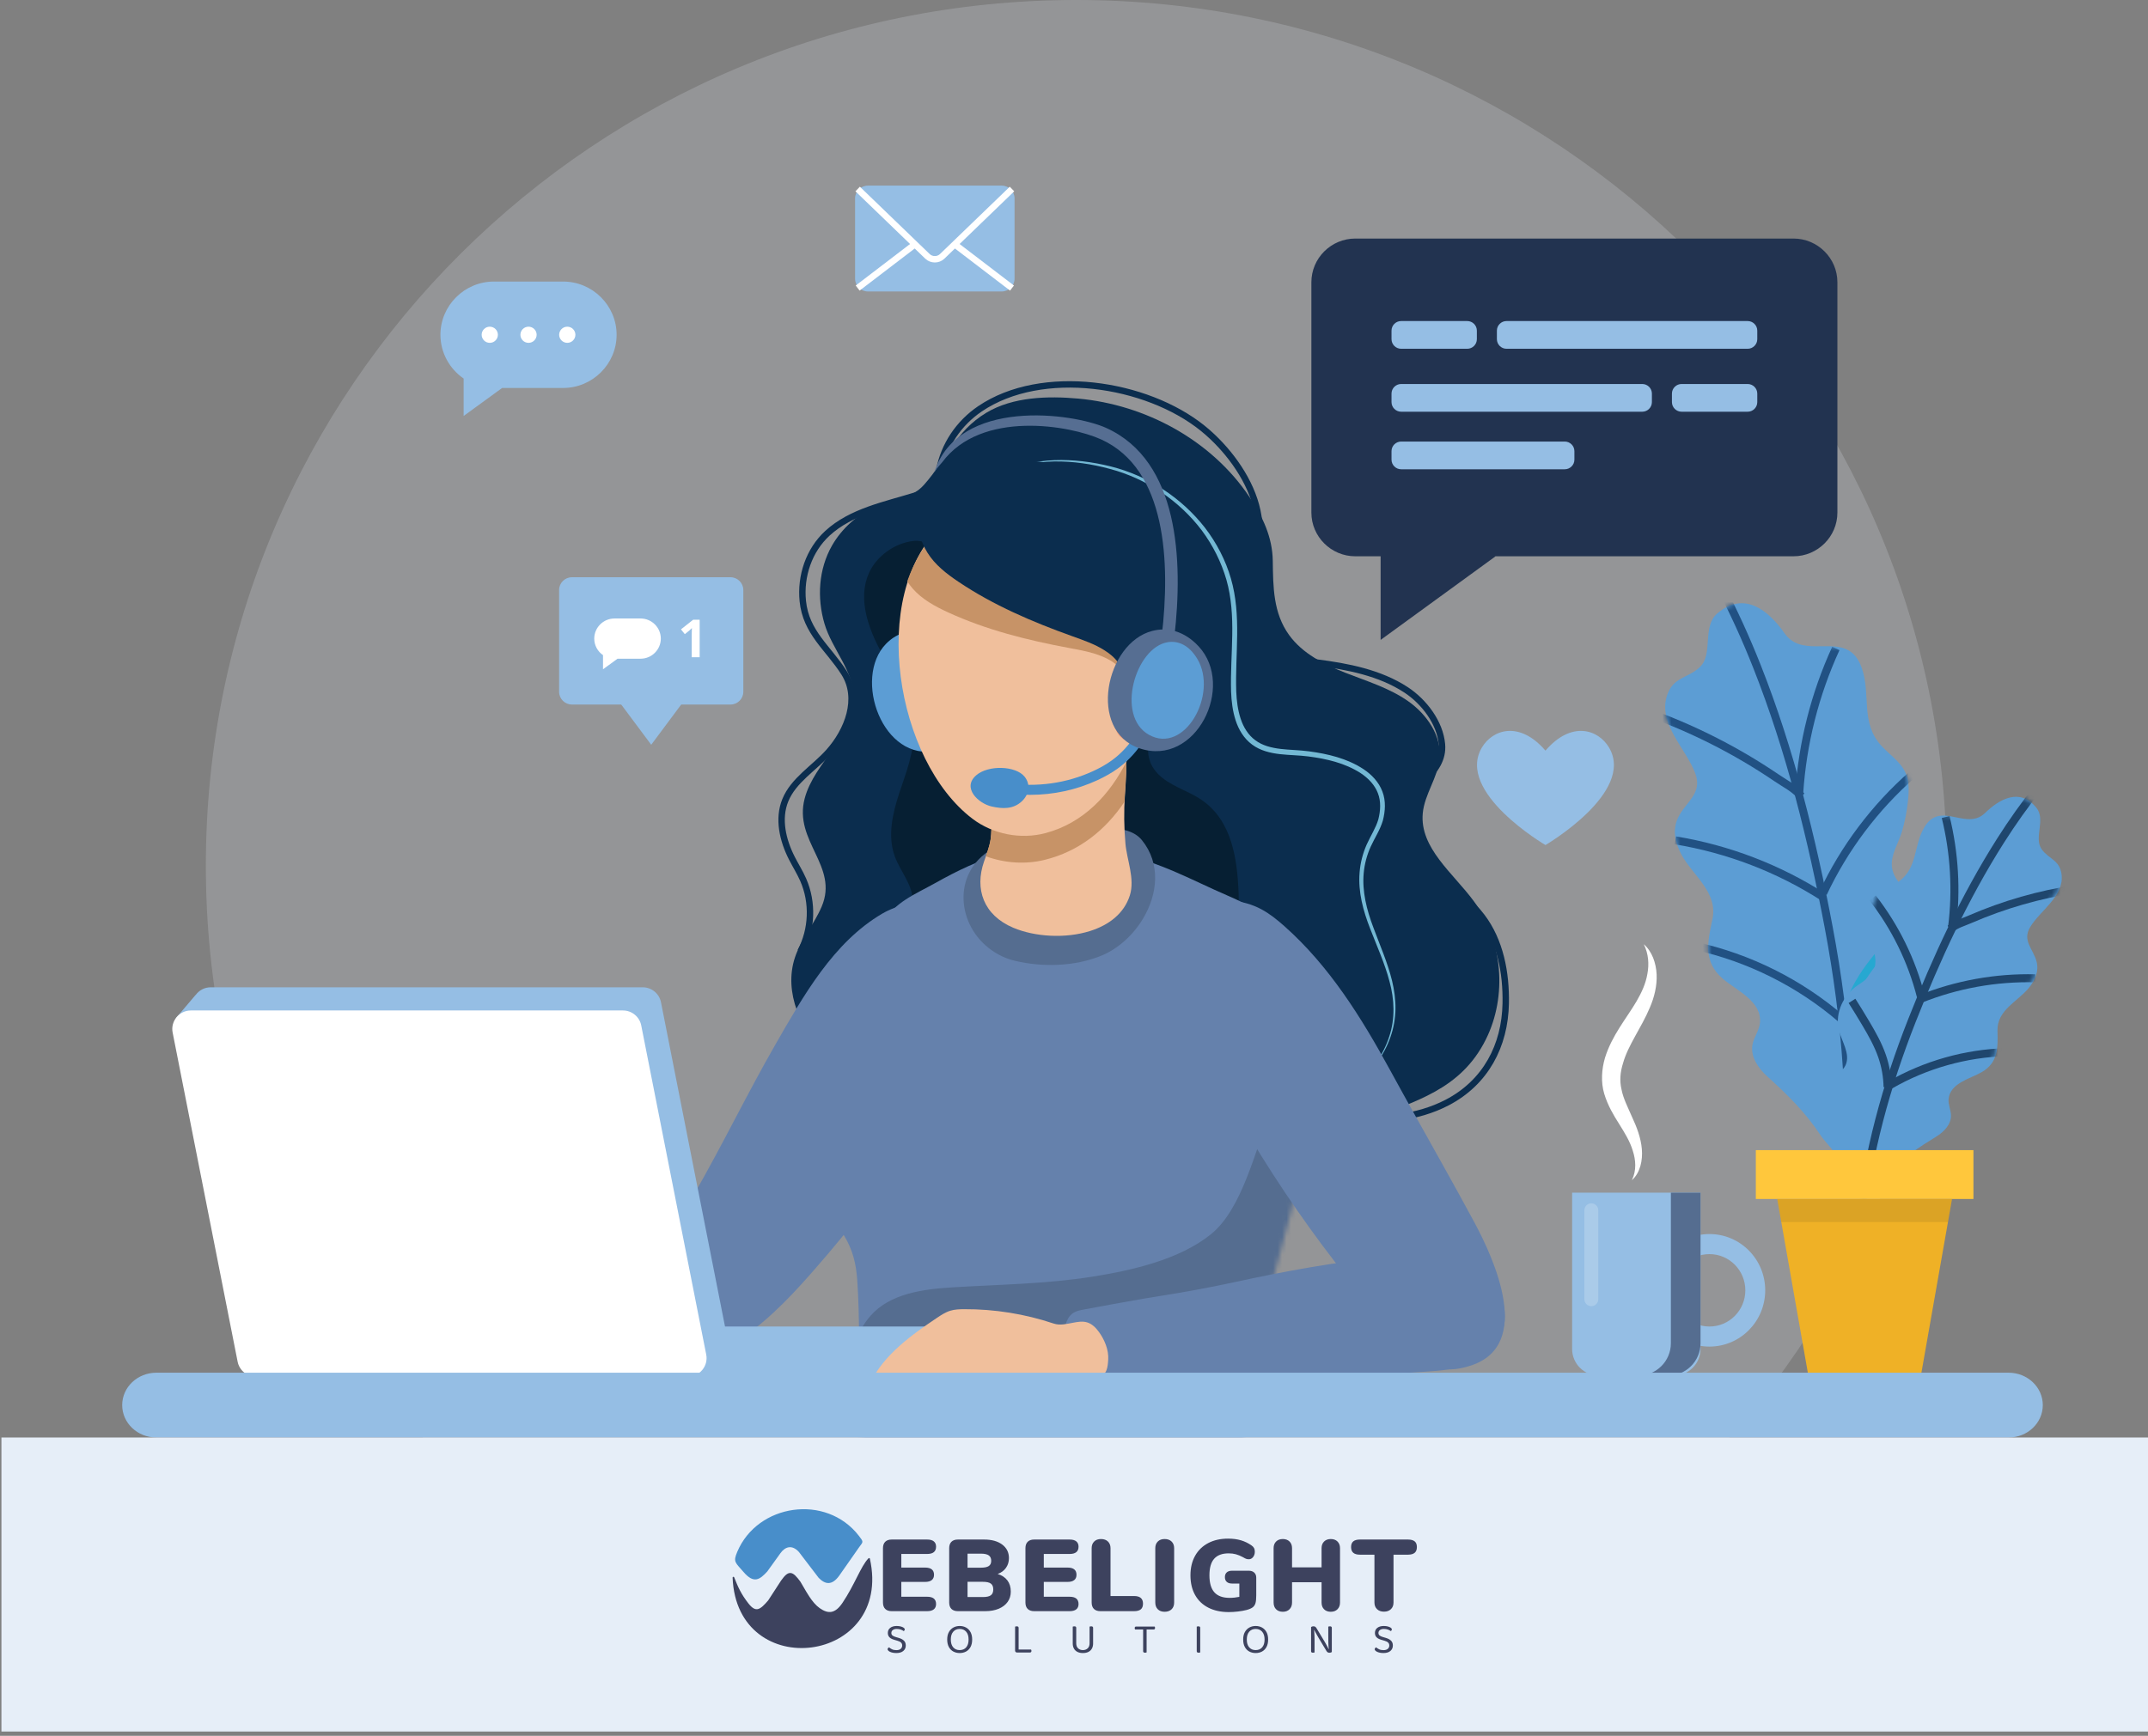 <svg width="480" height="388" viewBox="0 0 480 388" fill="none" xmlns="http://www.w3.org/2000/svg">
<rect x="0" y="0" width="480" height="388" fill="#808080" stroke="none"/>
<path opacity="0.2" d="M240.5 387C347.919 387 435 300.367 435 193.5C435 86.633 347.919 -0 240.5 -0C133.081 -0 46 86.633 46 193.5C46 300.367 133.081 387 240.5 387Z" fill="#E6EEF8"/>
<path d="M304.011 250.931C292.927 254.833 279.559 254.434 269.474 247.997C259.56 241.67 250.529 237.101 238.331 237.322C227.432 237.52 218.419 243.382 207.862 244.629C199.49 245.619 190.985 241.987 184.917 236.163C178.994 230.477 175.06 221.808 177.636 214.03C178.984 209.958 181.931 206.598 183.613 202.65C187.492 193.546 177.279 188.053 179.818 178.47C181.979 170.319 190.967 164.506 190.833 156.077C190.735 149.908 185.935 145.126 184.244 139.418C182.539 133.659 182.916 127.209 185.924 121.948C188.135 118.083 191.686 114.918 195.801 113.173C199.497 111.606 203.626 111.577 206.484 108.363C211.576 102.637 213.445 96.43 220.432 92.243C226.348 88.699 234.161 88.474 240.947 89.093C256.029 90.468 270.665 98.389 279.16 111.003C282.17 115.474 284.343 120.049 284.419 125.362C284.501 131.17 284.499 137.013 288.076 141.951C291.079 146.097 295.899 148.522 300.678 150.393C305.458 152.264 310.467 153.778 314.663 156.725C318.859 159.672 322.191 164.481 321.702 169.568C321.292 173.826 318.33 177.526 317.936 181.785C317.219 189.53 324.717 195.155 329.34 201.427C335.813 210.208 336.886 222.625 332.014 232.376C326.405 243.603 316.215 246.135 305.538 250.36C305.034 250.559 304.525 250.75 304.011 250.931Z" fill="#0B2D4E"/>
<path d="M223.426 106.129C227.092 103.998 231.351 103.021 235.584 102.853C239.831 102.692 244.088 103.235 248.212 104.257C256.483 106.328 264.016 111.227 269.269 117.964C271.866 121.352 273.875 125.205 275.067 129.317C276.265 133.441 276.509 137.753 276.46 141.973C276.418 146.201 276.115 150.405 276.256 154.565C276.343 156.63 276.6 158.692 277.232 160.619C277.853 162.538 278.93 164.309 280.524 165.465C282.097 166.652 284.117 167.154 286.159 167.397C288.207 167.639 290.346 167.651 292.48 167.935C296.704 168.5 301 169.5 304.681 171.911C306.489 173.113 308.116 174.788 308.907 176.903C309.727 179.018 309.562 181.327 309.014 183.435C308.375 185.566 307.161 187.353 306.316 189.217C305.469 191.082 304.926 193.09 304.742 195.134C304.352 199.248 305.413 203.372 306.883 207.275C308.328 211.209 310.062 215.087 311.075 219.219C311.57 221.282 311.872 223.405 311.838 225.534C311.812 227.662 311.422 229.781 310.726 231.782C309.336 235.79 306.716 239.344 303.327 241.864C306.656 239.266 309.168 235.671 310.445 231.688C311.783 227.7 311.605 223.374 310.5 219.363C309.442 215.317 307.679 211.485 306.168 207.541C304.634 203.623 303.464 199.382 303.815 195.055C303.981 192.906 304.523 190.784 305.391 188.804C306.274 186.833 307.452 185.072 308.01 183.143C308.501 181.196 308.631 179.124 307.904 177.283C307.205 175.436 305.758 173.935 304.068 172.821C300.637 170.584 296.449 169.602 292.34 169.077C290.279 168.809 288.174 168.808 286.02 168.566C283.893 168.32 281.638 167.802 279.803 166.43C277.962 165.082 276.768 163.054 276.109 160.984C275.437 158.9 275.185 156.742 275.103 154.609C274.979 150.351 275.303 146.146 275.361 141.959C275.428 137.781 275.202 133.589 274.062 129.599C272.912 125.619 271.014 121.859 268.531 118.521C263.5 111.886 256.174 106.979 248.063 104.822C244.013 103.719 239.804 103.082 235.592 103.145C231.394 103.216 227.141 104.084 223.426 106.129Z" fill="#73B8D4"/>
<path d="M276.779 199.475C277.173 208.993 274.956 216.141 266.208 220.848C259.241 224.597 250.898 225.827 243.21 226.016C230.315 226.332 215.947 223.023 206.301 214.01C204.55 212.375 202.87 210.37 202.744 207.983C202.629 205.814 203.828 203.771 203.934 201.601C204.112 197.942 201.253 194.912 199.975 191.476C198.287 186.939 199.434 181.873 200.951 177.277C202.467 172.68 204.365 168.039 204.137 163.206C203.842 156.937 200.056 151.464 197.025 145.96C193.994 140.457 191.608 133.761 194.198 128.039C195.905 124.268 199.976 121.369 204.135 120.91C208.529 120.424 212.477 125.421 215.292 128.173C219.08 131.877 223.3 135.142 227.84 137.884C234.119 141.674 241.012 144.471 246.918 148.815C250.492 151.444 254.325 155.052 256.032 159.24C257.954 163.959 254.588 168.527 258.658 172.867C261.284 175.667 265.317 176.62 268.493 178.785C275.291 183.418 276.469 191.961 276.779 199.475Z" fill="#061F33"/>
<path d="M205.567 252.73C214.621 238.847 220.255 221.809 212.388 206.135C211.59 204.546 210.632 202.813 208.938 202.253C205.296 201.048 200.355 202.343 197.189 204.192C186.203 210.606 179.48 222.674 173.309 233.412C166.897 244.567 161.329 256.18 154.886 267.318C152.276 271.829 149.64 276.401 148.241 281.416C147.014 285.809 146.88 290.839 148.553 295.138C155.786 313.722 175.675 290.958 181.728 284.081C190.367 274.266 198.434 263.674 205.567 252.73Z" fill="#6581AC"/>
<path d="M287.493 237.199C290.095 226.234 291.444 215.016 285.547 207.547C282.883 204.173 278.138 201.825 274.255 200.154C266.68 196.897 258.937 192.518 250.828 191.098C242.28 189.601 232.772 188.679 224.252 190.819C218.841 192.179 213.778 194.696 208.939 197.41C204.74 199.766 199.589 201.794 197.55 206.178C192.611 216.802 188.227 227.883 184.59 239.012C181.548 248.324 178.208 258.085 183.002 267.522C184.556 270.58 186.812 273.197 188.589 276.119C190.568 279.373 191.306 282.43 191.566 286.184C192.158 294.749 191.928 303.341 191.903 311.918C191.896 314.39 191.929 316.96 193.016 319.182C195.161 323.564 200.989 323.625 205.187 323.618C219.025 323.594 232.862 323.571 246.699 323.547C252.457 323.537 256.855 324.238 262.26 325.344C266.809 326.274 270.713 323.99 272.896 319.779C274.962 315.792 275.119 311.136 275.34 306.656C276.202 289.226 278.687 271.876 282.754 254.9C283.905 250.094 285.924 243.808 287.493 237.199Z" fill="#6581AC"/>
<path d="M255.443 205.303C258.701 199.851 259.44 193.039 255.174 187.786C253.223 185.384 249.772 185.115 246.821 185.06C241.014 184.952 235.193 185.566 229.536 186.883C224.146 188.138 218.648 190.263 216.313 195.679C214.579 199.703 215.184 204.359 217.47 208.039C219.546 211.383 222.989 213.858 226.832 214.768C233.037 216.238 240.299 216.04 246.219 213.567C249.927 212.018 253.254 208.968 255.443 205.303Z" fill="#556D90"/>
<mask id="mask0_8601_4602" style="mask-type:luminance" maskUnits="userSpaceOnUse" x="181" y="223" width="110" height="137">
<path d="M288.446 271.067C291.048 260.102 292.397 248.885 286.5 241.416C283.836 238.042 279.091 235.694 275.208 234.023C267.633 230.766 259.89 226.387 251.781 224.967C243.233 223.47 233.725 222.547 225.205 224.688C219.794 226.048 214.731 228.565 209.892 231.279C205.693 233.635 200.542 235.663 198.503 240.047C193.564 250.67 189.18 261.752 185.543 272.881C182.501 282.193 179.162 291.953 183.956 301.39C185.509 304.448 187.766 307.066 189.542 309.987C191.521 313.242 192.259 316.299 192.519 320.053C193.111 328.618 192.881 337.21 192.856 345.787C192.849 348.259 192.882 350.829 193.97 353.051C196.114 357.433 201.942 357.494 206.141 357.487C219.978 357.463 233.815 357.44 247.652 357.416C253.41 357.406 257.808 358.107 263.213 359.213C267.762 360.143 271.667 357.859 273.849 353.647C275.915 349.661 276.072 345.005 276.294 340.525C277.155 323.095 279.64 305.745 283.707 288.769C284.858 283.963 286.877 277.677 288.446 271.067Z" fill="white"/>
</mask>
<g mask="url(#mask0_8601_4602)">
<path d="M292.395 287.469C292.353 279.061 292.31 270.653 292.267 262.246C292.252 259.319 294.162 241.502 289.586 241.704C289.092 241.726 288.64 241.98 288.238 242.266C285.962 243.886 284.792 246.599 283.728 249.175C280.393 257.252 277.592 270.18 270.65 275.834C263.593 281.582 252.741 284.005 243.972 285.384C233.731 286.995 223.321 287.115 212.972 287.741C206.278 288.147 198.892 289.105 194.495 294.144C191.355 297.741 189.756 303.135 188.079 307.531C186.613 311.373 185.446 315.936 188.42 319.416C189.689 320.9 191.45 321.875 193.222 322.706C199.681 325.735 206.74 327.263 213.783 328.435C233.492 331.717 253.58 332.4 273.54 331.453C277.808 331.251 282.436 330.828 285.584 327.953C287.926 325.814 289.03 322.667 289.815 319.601C292.489 309.159 292.45 298.244 292.395 287.469Z" fill="#556D90"/>
</g>
<path d="M198.02 143.881C190.469 151.611 197.318 170.499 209.359 167.765C222.298 164.828 220.352 144.765 208.652 141.471C204.089 140.187 200.45 141.393 198.02 143.881Z" fill="#5C9DD4"/>
<path d="M301.086 249.661C308.654 250.621 316.626 249.961 323.385 246.441C331.991 241.96 336.296 233.744 336.474 224.291C336.604 217.444 335.272 210.306 331.117 204.846C326.6 198.908 319.03 195.258 316.221 188.356C314.402 183.886 314.838 177.8 318.435 174.342C320.725 172.14 322.516 169.658 322.223 166.357C321.79 161.502 318.22 156.836 314.233 154.214C308.385 150.368 301.112 148.961 294.27 148.097C289.637 147.511 285.019 146.215 283.585 141.249C282.812 138.57 282.965 135.744 282.82 132.99C282.512 127.119 282.08 121.247 281.198 115.43C280.182 108.724 275.806 102.238 270.925 97.618C270.224 96.954 269.497 96.319 268.745 95.713C256.161 85.571 232.869 81.977 218.989 91.377C214.257 94.582 210.942 99.487 209.887 105.095C209.183 108.842 208.162 109.649 204.482 110.785C197.797 112.849 190.211 114.314 184.902 119.193C180.75 123.009 178.84 128.788 179.393 134.333C180.099 141.411 185.072 144.798 188.634 150.407C192.269 156.134 189.411 163.34 185.188 168.066C181.936 171.706 177.322 174.364 175.484 178.878C173.794 183.031 174.913 187.831 176.955 191.825C177.782 193.443 178.755 194.988 179.486 196.652C181.711 201.713 181.481 207.78 178.88 212.66" stroke="#0B2D4E" stroke-width="1.43" stroke-miterlimit="10"/>
<path d="M322.542 260.614C324.856 264.769 327.157 268.93 329.415 273.117C333.999 281.616 342.511 300.498 328.884 305.163C322.019 307.514 318.092 305.215 313.554 300.238C296.386 281.411 281.746 260.308 270.146 237.663C265.828 229.235 254.363 207.272 268.288 202.253C272.685 200.669 277.754 201.038 281.872 203.242C283.755 204.25 285.425 205.607 287.021 207.023C297.071 215.941 304.227 227.447 310.594 239.117C314.529 246.329 318.557 253.462 322.542 260.614Z" fill="#6581AC"/>
<path d="M243.645 208.082C247.791 206.759 251.207 204.194 252.486 200.117C253.648 196.417 251.817 192.255 251.491 188.521C251.178 184.944 251.137 181.345 251.374 177.762C251.593 174.45 251.91 170.999 251.398 167.698C251.108 165.811 250.067 166.134 248.148 165.384C246.231 164.635 244.078 164.627 241.993 164.632C237.725 164.643 226.598 164.334 223.96 168.061C222.75 169.772 222.654 171.925 222.597 173.962C222.527 176.421 222.09 179.606 221.684 183.037C221.504 184.564 221.616 186.086 221.38 187.603C221.117 189.302 220.469 190.93 219.901 192.558C217.754 198.711 219.764 204.563 226.452 207.381C231.251 209.402 238.101 209.852 243.645 208.082Z" fill="#F0BF9C"/>
<path d="M251.372 167.698C251.082 165.811 250.041 166.134 248.122 165.384C246.205 164.635 244.052 164.627 241.967 164.632C237.699 164.643 226.572 164.334 223.934 168.061C222.723 169.772 222.628 171.925 222.571 173.962C222.501 176.421 222.064 179.606 221.658 183.037C221.478 184.564 221.59 186.086 221.354 187.603C221.154 188.897 220.73 190.149 220.289 191.391C224.427 192.92 229.099 193.261 233.416 192.204C241.191 190.299 247.08 185.484 251.28 179.222C251.302 178.735 251.316 178.248 251.348 177.762C251.566 174.45 251.884 170.999 251.372 167.698Z" fill="#C79367"/>
<path d="M257.568 143.453C257.534 137.781 256.748 132.402 255.281 127.935C248.954 108.661 224.79 103.899 210.239 117.734C194.013 133.163 200.223 170.052 217.314 183.01C221.884 186.475 228.094 187.693 233.644 186.212C250.437 181.731 257.674 161.169 257.568 143.453Z" fill="#F0BF9C"/>
<path d="M254.392 143.929C261.826 139.884 264.114 150.126 262.835 155.223C262.307 157.328 261.472 159.381 260.159 161.113C258.391 163.445 253.332 167.315 250.418 164.763C249.095 163.605 248.959 161.638 248.918 159.885C248.809 155.187 249.353 146.671 254.392 143.929Z" fill="#F8A17A"/>
<path d="M230.174 177.664C228.352 177.664 226.517 177.531 224.68 177.261L225.008 175.043C231.68 176.022 238.334 175.097 244.251 172.368C245.858 171.627 247.22 170.849 248.415 169.988C250.588 168.422 252.453 166.376 253.808 164.072L255.753 165.205C254.242 167.775 252.161 170.058 249.737 171.805C248.423 172.751 246.938 173.601 245.198 174.403C240.515 176.563 235.402 177.664 230.174 177.664Z" fill="#488ECA"/>
<path d="M218.166 173.276C220.884 170.955 226.93 171.154 228.923 173.563C230.4 175.349 229.949 177.617 228.323 179.127C226.398 180.913 224.019 180.809 221.619 180.271C218.614 179.597 214.89 176.073 218.166 173.276Z" fill="#488ECA"/>
<path d="M257.608 128.729C250.947 108.437 225.506 103.423 210.187 117.989C206.802 121.207 204.359 125.32 202.734 129.94C203.076 130.465 203.458 130.993 203.916 131.52C206.017 133.943 208.919 135.525 211.838 136.868C220.366 140.791 229.558 143.093 238.793 144.815C239.473 144.942 240.158 145.067 240.841 145.201C243.383 145.7 245.906 146.323 248.126 147.625C254.402 151.306 251.703 159.402 256.301 162.95C256.717 163.271 257.137 163.478 257.557 163.626C259.256 157.582 260.052 151.165 260.016 145.066C259.98 139.095 259.152 133.432 257.608 128.729Z" fill="#C79367"/>
<path d="M241.498 142.884C243.928 143.78 246.319 144.796 248.302 146.433C253.908 151.063 249.945 158.627 253.915 162.859C257.433 166.609 262.775 161.654 264.175 158.191C266.752 151.81 266.601 144.71 266.411 137.836C266.305 134.002 266.19 130.114 265.061 126.448C263.829 122.448 261.429 118.879 258.571 115.811C250.32 106.952 237.869 102.348 225.813 103.103C216.386 103.694 199.848 111.577 207.239 123.519C208.925 126.244 211.536 128.266 214.203 130.055C221.993 135.281 230.698 139.012 239.539 142.178C240.189 142.411 240.845 142.643 241.498 142.884Z" fill="#0B2D4E"/>
<path d="M257.517 141.015C247.024 143.693 242.968 163.362 254.675 167.278C267.254 171.486 276.109 153.357 267.852 144.476C264.632 141.012 260.895 140.153 257.517 141.015Z" fill="#566E92"/>
<path d="M260.96 143.54C253.716 144.698 249.254 160.011 256.719 164.225C264.741 168.754 272.269 155.117 267.55 147.263C265.71 144.2 263.292 143.167 260.96 143.54Z" fill="#5C9DD4"/>
<path d="M262.42 142.392L259.621 142.07C261.52 125.745 260.711 104.887 246.077 98.225C239.147 95.07 219.3 91.57 210.566 103.298C209.516 104.472 208.812 105.456 208.812 105.456C214.229 88.825 239.769 92.27 247.25 95.676C263.422 103.039 264.426 125.145 262.42 142.392Z" fill="#566E92"/>
<path d="M209.898 296.503H152.355V307.712H209.898V296.503Z" fill="#95BEE4"/>
<path d="M162.227 297.59L147.705 224.026C147.322 222.083 145.609 220.681 143.619 220.681H47.078C45.68 220.681 44.483 221.369 43.732 222.389L43.719 222.377L39.262 227.622L43.217 226.758L57.515 299.187C57.898 301.13 59.61 302.532 61.601 302.532H158.142C160.763 302.532 162.733 300.15 162.227 297.59Z" fill="#95BEE4"/>
<path d="M57.188 307.712H153.729C156.351 307.712 158.32 305.33 157.815 302.771L143.293 229.206C142.909 227.263 141.197 225.862 139.207 225.862H42.665C40.044 225.862 38.074 228.244 38.579 230.803L53.102 304.368C53.486 306.311 55.197 307.712 57.188 307.712Z" fill="white"/>
<path d="M364.667 263.794C365.731 261.605 365.541 259.304 364.87 257.218C364.225 255.085 363.074 253.248 361.827 251.24C360.567 249.259 359.282 247.101 358.494 244.502C357.696 241.873 357.924 238.927 358.658 236.435C360.244 231.351 363.492 227.604 365.729 223.772C366.85 221.832 367.767 219.863 368.13 217.683C368.538 215.524 368.397 213.224 367.332 211.057C369.18 212.665 370.075 215.273 370.196 217.798C370.312 220.35 369.665 222.939 368.681 225.215C366.739 229.831 363.828 233.578 362.695 237.631C362.053 239.637 361.895 241.58 362.351 243.525C362.732 245.519 363.78 247.532 364.723 249.715C365.723 251.846 366.68 254.309 366.893 256.843C367.109 259.338 366.536 262.159 364.667 263.794Z" fill="white"/>
<path d="M374.021 307.479H357.294C353.99 307.479 351.312 304.814 351.312 301.527V266.588H380.003V301.527C380.003 304.814 377.325 307.479 374.021 307.479Z" fill="#95BEE4"/>
<path d="M382.004 275.836C375.124 275.836 369.547 281.467 369.547 288.413C369.547 295.359 375.124 300.99 382.004 300.99C388.883 300.99 394.461 295.359 394.461 288.413C394.461 281.467 388.883 275.836 382.004 275.836ZM382.004 296.505C377.577 296.505 373.989 292.882 373.989 288.413C373.989 283.944 377.577 280.321 382.004 280.321C386.43 280.321 390.018 283.944 390.018 288.413C390.018 292.882 386.43 296.505 382.004 296.505Z" fill="#95BEE4"/>
<path opacity="0.2" d="M355.602 291.958C354.749 291.958 354.051 291.263 354.051 290.414V270.515C354.051 269.666 354.749 268.971 355.602 268.971C356.455 268.971 357.153 269.666 357.153 270.515V290.414C357.153 291.263 356.455 291.958 355.602 291.958Z" fill="white"/>
<path d="M373.379 266.589V300.249C373.379 304.242 370.126 307.479 366.113 307.479H372.739C376.752 307.479 380.005 304.242 380.005 300.249V266.589H373.379Z" fill="#556D90"/>
<path d="M302.856 124.34H400.782C406.176 124.34 410.591 119.948 410.591 114.58V63.08C410.591 57.712 406.176 53.32 400.782 53.32H302.856C297.461 53.32 293.047 57.712 293.047 63.08V114.579C293.047 119.948 297.461 124.34 302.856 124.34Z" fill="#223350"/>
<path d="M308.52 143.034V110.397L334.208 124.34L308.52 143.034Z" fill="#223350"/>
<path d="M366.988 92.028H313.106C311.922 92.028 310.953 91.064 310.953 89.886V87.974C310.953 86.796 311.922 85.832 313.106 85.832H366.988C368.172 85.832 369.141 86.796 369.141 87.974V89.886C369.141 91.064 368.172 92.028 366.988 92.028Z" fill="#95BEE4"/>
<path d="M390.536 92.028H375.77C374.586 92.028 373.617 91.064 373.617 89.886V87.974C373.617 86.796 374.586 85.832 375.77 85.832H390.536C391.72 85.832 392.689 86.796 392.689 87.974V89.886C392.689 91.064 391.72 92.028 390.536 92.028Z" fill="#95BEE4"/>
<path d="M336.653 71.76H390.535C391.719 71.76 392.688 72.724 392.688 73.903V75.814C392.688 76.993 391.719 77.957 390.535 77.957H336.653C335.469 77.957 334.5 76.993 334.5 75.814V73.903C334.5 72.724 335.469 71.76 336.653 71.76Z" fill="#95BEE4"/>
<path d="M313.106 71.76H327.872C329.056 71.76 330.025 72.724 330.025 73.903V75.814C330.025 76.993 329.056 77.957 327.872 77.957H313.106C311.922 77.957 310.953 76.993 310.953 75.814V73.903C310.953 72.724 311.922 71.76 313.106 71.76Z" fill="#95BEE4"/>
<path d="M349.668 104.891H313.106C311.922 104.891 310.953 103.927 310.953 102.749V100.837C310.953 99.659 311.922 98.695 313.106 98.695H349.668C350.852 98.695 351.821 99.659 351.821 100.837V102.749C351.821 103.927 350.852 104.891 349.668 104.891Z" fill="#95BEE4"/>
<path d="M405.765 144.46C403.132 144.445 400.577 144.108 398.774 141.539C395.234 136.495 389.832 131.967 383.773 137.096C380.278 140.054 382.906 146.139 379.898 149.066C377.239 151.655 373.857 151.227 372.497 155.523C370.496 161.843 376.802 167.381 378.827 172.847C380.526 177.434 376.705 179.181 374.988 182.755C373.664 185.511 374.345 188.462 375.787 191.096C378.33 195.741 383.968 199.48 382.662 205.495C381.572 210.514 380.558 214.988 385.009 218.792C388.061 221.4 393.722 223.777 393.291 228.603C393.138 230.311 391.95 231.767 391.624 233.451C391.109 236.116 392.843 238.71 394.858 240.539C399.443 244.701 403.469 248.626 406.903 253.862C408.37 256.099 414.245 261.152 411.897 264.211C416.165 258.65 420.675 253.258 424.553 247.413C427.742 242.605 432.549 235.573 429.277 229.652C428.259 227.81 426.366 226.438 425.847 224.4C424.911 220.72 428.544 217.309 429.895 214.178C432.015 209.263 430.459 203.555 426.724 199.866C424.956 198.12 423.038 196.201 422.778 193.736C422.495 191.045 424.191 188.536 424.96 186.054C425.669 183.766 426.111 181.333 426.37 178.956C426.553 177.277 426.623 175.56 426.227 173.919C425.472 170.797 422.647 169.061 420.556 166.846C415.577 161.573 418.194 155.373 416.019 149.244C414.067 143.743 409.824 144.484 405.765 144.46Z" fill="#5C9DD4"/>
<mask id="mask1_8601_4602" style="mask-type:luminance" maskUnits="userSpaceOnUse" x="372" y="134" width="59" height="131">
<path d="M405.718 144.492C403.085 144.477 400.53 144.14 398.727 141.571C395.187 136.527 389.785 131.999 383.726 137.128C380.232 140.086 382.859 146.171 379.852 149.098C377.192 151.687 373.81 151.259 372.45 155.555C370.449 161.876 376.755 167.414 378.78 172.879C380.479 177.466 376.658 179.213 374.941 182.788C373.617 185.543 374.298 188.494 375.74 191.128C378.283 195.773 383.921 199.512 382.615 205.527C381.525 210.546 380.511 215.02 384.962 218.824C388.014 221.432 393.675 223.809 393.244 228.635C393.091 230.343 391.903 231.799 391.577 233.483C391.062 236.148 392.797 238.742 394.811 240.571C399.396 244.733 403.422 248.658 406.856 253.894C408.323 256.132 414.198 261.184 411.85 264.243C416.118 258.683 420.628 253.29 424.506 247.445C427.695 242.637 432.503 235.605 429.23 229.684C428.212 227.842 426.319 226.47 425.8 224.432C424.864 220.752 428.497 217.341 429.848 214.211C431.969 209.296 430.412 203.587 426.677 199.898C424.909 198.152 422.991 196.233 422.732 193.768C422.448 191.077 424.144 188.568 424.913 186.086C425.622 183.798 426.064 181.365 426.323 178.988C426.506 177.309 426.576 175.592 426.18 173.951C425.425 170.829 422.6 169.093 420.509 166.878C415.53 161.605 418.147 155.405 415.972 149.276C414.02 143.775 409.777 144.516 405.718 144.492Z" fill="white"/>
</mask>
<g mask="url(#mask1_8601_4602)">
<path d="M412.43 270.478C414.279 249.396 412.581 228.145 408.667 207.382C404.933 187.575 400.032 167.7 392.602 148.924C390.147 142.72 387.39 136.631 384.258 130.736" stroke="#215183" stroke-width="1.787" stroke-miterlimit="10"/>
<path d="M367.527 159.007C377.956 162.67 387.904 167.688 397.037 173.894C399.355 175.469 400.645 175.95 402.576 177.975" stroke="#215183" stroke-width="1.787" stroke-miterlimit="10"/>
<path d="M407.52 200.562C397.511 194.125 386.159 189.766 374.398 187.841" stroke="#215183" stroke-width="1.787" stroke-miterlimit="10"/>
<path d="M411.484 227.759C402.169 219.727 390.813 214.055 378.773 211.422" stroke="#215183" stroke-width="1.787" stroke-miterlimit="10"/>
<path d="M402.059 177.28C402.787 166.126 405.577 155.108 410.247 144.942" stroke="#215183" stroke-width="1.787" stroke-miterlimit="10"/>
<path d="M407.395 199.643C412.128 189.567 418.966 180.475 427.346 173.115" stroke="#215183" stroke-width="1.787" stroke-miterlimit="10"/>
<path d="M412.102 228.532C412.756 225.419 413.903 222.41 415.488 219.647C417.332 216.435 419.745 213.585 422.201 210.808C423.97 208.808 425.769 206.835 427.598 204.889" stroke="#26A8D1" stroke-width="1.787" stroke-miterlimit="10"/>
</g>
<path d="M438.096 182.887C440.008 183.239 441.909 183.346 443.574 181.731C446.843 178.56 451.392 176.019 455.074 180.574C457.197 183.201 454.444 187.254 456.219 189.791C457.788 192.035 460.301 192.19 460.69 195.494C461.262 200.354 455.917 203.503 453.688 207.189C451.818 210.281 454.346 212.075 455.094 214.904C455.671 217.085 454.767 219.132 453.354 220.844C450.863 223.863 446.253 225.799 446.364 230.342C446.457 234.133 446.569 237.518 442.811 239.664C440.235 241.136 435.798 242.08 435.439 245.64C435.313 246.9 435.972 248.12 435.974 249.386C435.977 251.391 434.358 253.033 432.642 254.082C428.738 256.47 425.271 258.762 422.052 262.088C420.676 263.509 415.712 266.364 416.99 268.907C414.667 264.286 412.146 259.753 410.146 254.979C408.502 251.053 405.993 245.29 409.19 241.445C410.185 240.25 411.749 239.515 412.409 238.108C413.6 235.568 411.439 232.593 410.895 230.136C410.04 226.279 411.963 222.353 415.186 220.191C416.711 219.168 418.369 218.04 418.9 216.288C419.48 214.375 418.599 212.321 418.387 210.415C418.19 208.657 418.208 206.832 418.351 205.072C418.452 203.829 418.64 202.574 419.156 201.438C420.137 199.277 422.428 198.408 424.253 197.089C428.598 193.949 427.563 189.091 429.993 184.945C432.174 181.224 435.149 182.345 438.096 182.887Z" fill="#5C9DD4"/>
<mask id="mask2_8601_4602" style="mask-type:luminance" maskUnits="userSpaceOnUse" x="407" y="177" width="54" height="92">
<path d="M437.861 182.868L437.861 182.868C439.784 183.222 441.763 183.344 443.495 181.664L443.371 181.536L443.495 181.664C445.122 180.086 447.048 178.686 449.006 178.235C449.982 178.01 450.962 178.021 451.921 178.361C452.879 178.701 453.828 179.374 454.732 180.492L454.87 180.379L454.732 180.492C455.739 181.738 455.599 183.329 455.396 185C455.388 185.066 455.38 185.133 455.372 185.2C455.279 185.96 455.185 186.73 455.208 187.461C455.233 188.259 455.399 189.026 455.869 189.698L456.016 189.596L455.869 189.698C456.468 190.555 457.21 191.123 457.9 191.652C458.135 191.832 458.364 192.007 458.579 192.187C459.428 192.9 460.121 193.726 460.309 195.32C460.586 197.674 459.435 199.626 457.899 201.473C457.362 202.118 456.785 202.743 456.209 203.367C455.96 203.636 455.712 203.905 455.467 204.175C454.66 205.066 453.899 205.964 453.332 206.901L453.485 206.994L453.332 206.901C452.85 207.698 452.647 208.42 452.632 209.102C452.617 209.783 452.79 210.412 453.041 211.019C453.227 211.47 453.461 211.918 453.697 212.369C453.776 212.521 453.856 212.674 453.933 212.827C454.245 213.438 454.536 214.067 454.718 214.755C455.274 216.856 454.409 218.845 453.013 220.536L453.151 220.65L453.013 220.536C452.401 221.278 451.655 221.957 450.875 222.633C450.71 222.777 450.542 222.921 450.375 223.065C449.756 223.596 449.13 224.133 448.555 224.7C447.09 226.143 445.925 227.808 445.982 230.151L445.984 230.225C446.03 232.1 446.072 233.84 445.656 235.378C445.238 236.923 444.356 238.265 442.52 239.314C441.924 239.655 441.225 239.967 440.491 240.296C440.443 240.317 440.395 240.339 440.347 240.36C439.564 240.711 438.748 241.082 438 241.52C436.506 242.396 435.246 243.562 435.058 245.428C434.992 246.091 435.132 246.738 435.281 247.358C435.294 247.411 435.307 247.465 435.32 247.518C435.458 248.089 435.591 248.636 435.592 249.192C435.595 251.098 434.049 252.694 432.346 253.735C428.439 256.124 424.956 258.426 421.72 261.769C421.408 262.091 420.9 262.494 420.308 262.964C420.268 262.996 420.227 263.028 420.186 263.06C419.548 263.567 418.832 264.142 418.198 264.753C417.566 265.363 417.004 266.021 416.683 266.697C416.546 266.988 416.451 267.284 416.415 267.583C415.946 266.662 415.471 265.744 414.997 264.827C413.274 261.495 411.555 258.17 410.108 254.715C410.078 254.643 410.047 254.57 410.016 254.496C409.209 252.57 408.239 250.256 407.825 247.955C407.397 245.568 407.574 243.229 409.125 241.365C409.507 240.905 409.974 240.517 410.453 240.119C410.581 240.013 410.71 239.906 410.838 239.797C411.438 239.286 412.02 238.729 412.367 237.989L412.206 237.913L412.367 237.989C412.994 236.653 412.731 235.217 412.269 233.839C412.09 233.306 411.878 232.774 411.672 232.256C411.611 232.103 411.551 231.951 411.491 231.801C411.231 231.137 410.999 230.502 410.866 229.903C410.03 226.128 411.911 222.272 415.082 220.144C415.843 219.634 416.651 219.089 417.335 218.448C418.02 217.807 418.59 217.061 418.868 216.145L418.697 216.093L418.868 216.145C419.171 215.148 419.089 214.122 418.914 213.123C418.846 212.739 418.764 212.354 418.682 211.975C418.658 211.862 418.634 211.748 418.61 211.636C418.507 211.146 418.413 210.668 418.361 210.2C418.167 208.457 418.184 206.643 418.326 204.891C418.427 203.654 418.612 202.424 419.116 201.317L419.116 201.317C419.588 200.278 420.377 199.543 421.288 198.899C421.727 198.589 422.191 198.302 422.66 198.012L422.716 197.978C423.202 197.678 423.693 197.373 424.155 197.039C426.376 195.434 427.218 193.388 427.81 191.247C427.948 190.751 428.071 190.251 428.195 189.751C428.608 188.085 429.021 186.415 429.944 184.841C430.478 183.929 431.055 183.324 431.659 182.933C432.262 182.541 432.901 182.357 433.569 182.301C434.24 182.244 434.939 182.316 435.661 182.438C436.071 182.508 436.475 182.591 436.885 182.675C437.205 182.741 437.529 182.807 437.861 182.868Z" fill="white" stroke="white" stroke-width="0.357"/>
</mask>
<g mask="url(#mask2_8601_4602)">
<path d="M415.734 273.38C417.326 257.832 421.514 242.652 427.241 228.13C432.705 214.276 439.025 200.535 447.027 187.938C449.671 183.776 452.517 179.739 455.609 175.894" stroke="#1F466D" stroke-width="1.787" stroke-miterlimit="10"/>
<path d="M463.808 198.704C455.734 199.925 447.82 202.195 440.332 205.439C438.432 206.262 437.429 206.433 435.746 207.636" stroke="#1F466D" stroke-width="1.787" stroke-miterlimit="10"/>
<path d="M429.016 223.339C437.172 220.049 446.013 218.45 454.811 218.673" stroke="#1F466D" stroke-width="1.787" stroke-miterlimit="10"/>
<path d="M422.363 242.522C430.238 237.978 439.264 235.428 448.363 235.177" stroke="#1F466D" stroke-width="1.787" stroke-miterlimit="10"/>
<path d="M436.222 207.204C437.246 199.013 436.755 190.637 434.781 182.619" stroke="#1F466D" stroke-width="1.787" stroke-miterlimit="10"/>
<path d="M429.235 222.69C427.204 214.729 423.508 207.193 418.453 200.7" stroke="#1F466D" stroke-width="1.787" stroke-miterlimit="10"/>
<path d="M421.803 242.998C421.762 240.65 421.348 238.308 420.583 236.086C419.692 233.502 418.339 231.103 416.943 228.75C415.938 227.056 414.907 225.377 413.852 223.713" stroke="#1F466D" stroke-width="1.787" stroke-miterlimit="10"/>
</g>
<path d="M397.145 267.996H436.209L429.355 306.894H403.998L397.145 267.996Z" fill="#EFB126"/>
<path d="M392.363 267.996H440.992V257.077H392.363V267.996Z" fill="#FFC73C"/>
<path opacity="0.1" d="M435.3 273.154H398.053L397.145 267.996H436.209L435.3 273.154Z" fill="#231F20"/>
<path d="M255.513 290.286C256.685 290.087 257.859 289.894 259.035 289.711C264.752 288.818 270.446 287.759 276.109 286.534C287.322 284.108 298.601 282.024 310.016 280.949C311.226 280.835 312.437 280.732 313.648 280.641C318.766 280.256 324.128 280.131 328.813 282.566C333.497 285 337.223 290.761 336.079 296.314C335.275 300.215 332.277 303.152 328.946 304.632C325.614 306.112 321.947 306.37 318.349 306.611C306.694 307.391 295.039 308.172 283.384 308.953C277.614 309.336 271.844 309.733 266.074 310.132C260.564 310.513 254.971 311.287 249.446 311.282C247.108 311.279 244.499 310.843 242.535 309.291C239.805 307.135 238.162 302.542 237.898 298.954C237.761 297.09 238.126 294.828 239.561 293.674C240.329 293.057 241.305 292.868 242.245 292.696C246.674 291.885 251.082 291.039 255.513 290.286Z" fill="#6581AC"/>
<path d="M242.439 307.957C239.621 308.536 237.419 310.998 234.614 311.823C232.612 312.412 230.469 312.097 228.546 311.38C226.778 310.719 224.979 310.367 223.164 309.788C221.748 309.337 219.838 308.388 218.318 308.703C214.334 309.528 210.361 312.349 206.75 314.18C205.938 314.592 205.049 315.016 204.153 314.847C203.257 314.678 202.511 313.598 203.02 312.846C201.982 313.812 200.606 315.743 198.93 314.994C198.244 314.688 197.831 313.785 198.211 313.139C197.635 313.768 197.03 314.417 196.234 314.73C195.439 315.042 194.396 314.906 193.927 314.195C193.707 313.86 193.641 313.447 193.621 313.048C193.552 311.672 193.969 310.312 194.546 309.06C197.39 302.884 203.822 298.302 209.295 294.622C210.263 293.971 211.25 293.312 212.367 292.972C213.367 292.668 214.427 292.635 215.473 292.63C222.26 292.599 229.051 293.691 235.483 295.847C236.874 296.313 238.406 295.916 239.794 295.658C240.822 295.466 241.895 295.276 242.898 295.568C244.02 295.894 244.89 296.779 245.574 297.723C246.832 299.459 247.793 301.758 247.643 303.938C247.529 305.594 247.403 307.381 245.445 307.728C244.651 307.869 243.834 307.782 243.032 307.865C242.831 307.886 242.634 307.917 242.439 307.957Z" fill="#F0BF9C"/>
<path d="M448.857 321.312H34.939C30.723 321.312 27.305 318.07 27.305 314.07C27.305 310.071 30.723 306.828 34.939 306.828H448.857C453.073 306.828 456.492 310.071 456.492 314.07C456.491 318.07 453.073 321.312 448.857 321.312Z" fill="#95BEE4"/>
<path d="M125.837 62.933H110.374C103.801 62.933 98.422 68.285 98.422 74.826C98.422 78.871 100.48 82.459 103.604 84.61V92.98L112.207 86.719H125.837C132.411 86.719 137.79 81.367 137.79 74.826C137.79 68.285 132.411 62.933 125.837 62.933Z" fill="#95BEE4"/>
<path d="M109.447 76.632C110.448 76.632 111.26 75.824 111.26 74.827C111.26 73.83 110.448 73.022 109.447 73.022C108.445 73.022 107.633 73.83 107.633 74.827C107.633 75.824 108.445 76.632 109.447 76.632Z" fill="white"/>
<path d="M118.107 76.632C119.108 76.632 119.92 75.824 119.92 74.827C119.92 73.83 119.108 73.022 118.107 73.022C117.105 73.022 116.293 73.83 116.293 74.827C116.293 75.824 117.105 76.632 118.107 76.632Z" fill="white"/>
<path d="M126.767 76.631C127.769 76.631 128.581 75.823 128.581 74.827C128.581 73.83 127.769 73.022 126.767 73.022C125.765 73.022 124.953 73.83 124.953 74.827C124.953 75.823 125.765 76.631 126.767 76.631Z" fill="white"/>
<path d="M359.573 167.113C357.188 163.054 351.17 161.015 345.354 167.78C339.537 161.015 333.519 163.054 331.135 167.113C325.26 177.115 345.354 188.886 345.354 188.886C345.354 188.886 365.447 177.115 359.573 167.113Z" fill="#95BEE4"/>
<path d="M223.846 65.15H193.949C192.37 65.15 191.078 63.864 191.078 62.293V44.346C191.078 42.775 192.37 41.489 193.949 41.489H223.846C225.425 41.489 226.717 42.775 226.717 44.346V62.293C226.717 63.864 225.425 65.15 223.846 65.15Z" fill="#95BEE4"/>
<path d="M191.656 42.249L207.26 57.304C208.153 58.166 209.647 58.166 210.54 57.304L226.144 42.249" stroke="white" stroke-width="1.43" stroke-miterlimit="10"/>
<path d="M191.656 64.387L204.459 54.602" stroke="white" stroke-width="1.43" stroke-miterlimit="10"/>
<path d="M226.143 64.387L213.34 54.602" stroke="white" stroke-width="1.43" stroke-miterlimit="10"/>
<path d="M163.235 157.478H127.808C126.223 157.478 124.938 156.199 124.938 154.622V131.883C124.938 130.305 126.223 129.026 127.808 129.026H163.235C164.82 129.026 166.105 130.305 166.105 131.883V154.622C166.105 156.2 164.82 157.478 163.235 157.478Z" fill="#95BEE4"/>
<path d="M145.523 166.468L152.741 156.781H138.305L145.523 166.468Z" fill="#95BEE4"/>
<path d="M156.35 146.91H154.569V142.058L154.587 141.261L154.616 140.39C154.32 140.684 154.114 140.877 153.999 140.969L153.031 141.743L152.172 140.676L154.887 138.526H156.35L156.35 146.91Z" fill="white"/>
<path d="M143.152 138.245H137.309C134.825 138.245 132.793 140.267 132.793 142.739C132.793 144.267 133.57 145.623 134.751 146.436V149.598L138.002 147.233H143.152C145.636 147.233 147.668 145.21 147.668 142.739C147.668 140.267 145.636 138.245 143.152 138.245Z" fill="white"/>
<path d="M480.003 321.312H0.32V387.03H480.003V321.312Z" fill="#E6EEF8"/>
<path d="M199.259 360.128C198.634 360.128 198.154 359.961 197.816 359.629C197.48 359.297 197.312 358.82 197.312 358.198V346.049C197.312 345.429 197.48 344.952 197.816 344.617C198.154 344.285 198.634 344.118 199.259 344.118H207.183C207.843 344.118 208.336 344.255 208.672 344.527C209.008 344.801 209.178 345.193 209.178 345.709C209.178 346.798 208.514 347.343 207.183 347.343H201.412V350.386H206.728C208.055 350.386 208.719 350.923 208.719 351.998C208.719 352.514 208.549 352.906 208.217 353.18C207.881 353.452 207.383 353.589 206.728 353.589H201.412V356.905H207.183C208.514 356.905 209.178 357.449 209.178 358.54C209.178 359.053 209.008 359.448 208.672 359.72C208.336 359.991 207.843 360.128 207.183 360.128H199.259Z" fill="#3D425E"/>
<path d="M222.943 351.817C223.892 352.105 224.614 352.586 225.12 353.259C225.624 353.933 225.875 354.763 225.875 355.745C225.875 356.623 225.642 357.392 225.179 358.051C224.711 358.709 224.048 359.22 223.184 359.585C222.32 359.947 221.31 360.128 220.149 360.128H214.058C213.433 360.128 212.949 359.961 212.613 359.629C212.277 359.297 212.109 358.82 212.109 358.198V346.049C212.109 345.429 212.277 344.952 212.613 344.617C212.949 344.285 213.433 344.118 214.058 344.118H219.92C221.616 344.118 222.963 344.495 223.963 345.244C224.962 345.993 225.462 347.003 225.462 348.274C225.462 349.093 225.242 349.816 224.798 350.444C224.355 351.072 223.738 351.529 222.943 351.817ZM216.211 350.41H219.21C220.005 350.41 220.584 350.289 220.952 350.046C221.318 349.804 221.5 349.417 221.5 348.888C221.5 348.328 221.318 347.919 220.952 347.662C220.584 347.404 220.005 347.275 219.21 347.275H216.211V350.41ZM219.622 356.972C220.464 356.972 221.061 356.841 221.419 356.575C221.779 356.309 221.96 355.874 221.96 355.268C221.96 354.664 221.779 354.227 221.419 353.964C221.061 353.698 220.464 353.567 219.622 353.567H216.211V356.972H219.622Z" fill="#3D425E"/>
<path d="M231.097 360.128C230.472 360.128 229.99 359.961 229.654 359.629C229.318 359.297 229.148 358.82 229.148 358.198V346.049C229.148 345.429 229.318 344.952 229.654 344.617C229.99 344.285 230.472 344.118 231.097 344.118H239.021C239.679 344.118 240.174 344.255 240.51 344.527C240.846 344.801 241.016 345.193 241.016 345.709C241.016 346.798 240.35 347.344 239.021 347.344H233.25V350.386H238.566C239.893 350.386 240.557 350.923 240.557 351.998C240.557 352.514 240.389 352.907 240.053 353.18C239.717 353.452 239.221 353.589 238.566 353.589H233.25V356.905H239.021C240.35 356.905 241.016 357.449 241.016 358.54C241.016 359.053 240.846 359.448 240.51 359.72C240.174 359.992 239.679 360.128 239.021 360.128H231.097Z" fill="#3D425E"/>
<path d="M245.894 360.128C245.267 360.128 244.787 359.961 244.451 359.629C244.115 359.297 243.945 358.812 243.945 358.175V346.049C243.945 345.429 244.133 344.934 244.508 344.561C244.88 344.191 245.388 344.005 246.029 344.005C246.687 344.005 247.207 344.191 247.586 344.561C247.968 344.934 248.16 345.429 248.16 346.049V356.746H253.429C254.757 356.746 255.42 357.314 255.42 358.447C255.42 359.023 255.256 359.448 254.929 359.72C254.601 359.992 254.099 360.128 253.429 360.128H245.894Z" fill="#3D425E"/>
<path d="M260.248 360.265C259.607 360.265 259.101 360.08 258.727 359.708C258.352 359.337 258.164 358.834 258.164 358.198V346.049C258.164 345.429 258.352 344.934 258.727 344.561C259.101 344.191 259.607 344.005 260.248 344.005C260.908 344.005 261.426 344.191 261.806 344.561C262.189 344.934 262.379 345.429 262.379 346.049V358.198C262.379 358.834 262.189 359.337 261.806 359.708C261.426 360.08 260.908 360.265 260.248 360.265Z" fill="#3D425E"/>
<path d="M279.079 351.091C279.583 351.091 279.983 351.232 280.281 351.511C280.58 351.791 280.726 352.166 280.726 352.635V356.587C280.726 357.344 280.671 357.922 280.558 358.325C280.443 358.725 280.234 359.039 279.937 359.267C279.639 359.492 279.194 359.69 278.599 359.857C278.004 360.008 277.343 360.125 276.616 360.209C275.892 360.292 275.214 360.334 274.589 360.334C272.832 360.334 271.311 360.004 270.02 359.345C268.729 358.687 267.741 357.741 267.055 356.507C266.367 355.272 266.023 353.809 266.023 352.113C266.023 350.448 266.367 348.999 267.055 347.765C267.741 346.53 268.719 345.58 269.985 344.914C271.254 344.247 272.733 343.915 274.427 343.915C275.499 343.915 276.456 344.04 277.304 344.29C278.15 344.539 278.941 344.922 279.676 345.437C279.935 345.618 280.121 345.816 280.234 346.027C280.35 346.238 280.406 346.51 280.406 346.844C280.406 347.314 280.279 347.71 280.02 348.036C279.757 348.363 279.445 348.526 279.079 348.526C278.834 348.526 278.624 348.491 278.449 348.423C278.273 348.355 278.047 348.238 277.774 348.071C277.209 347.769 276.679 347.547 276.181 347.412C275.683 347.275 275.145 347.207 274.566 347.207C273.116 347.207 272.035 347.61 271.325 348.411C270.615 349.214 270.263 350.448 270.263 352.113C270.263 353.823 270.631 355.091 271.371 355.917C272.112 356.742 273.245 357.155 274.773 357.155C275.507 357.155 276.23 357.078 276.948 356.927V353.952H275.299C274.797 353.952 274.407 353.827 274.133 353.577C273.856 353.328 273.721 352.975 273.721 352.522C273.721 352.067 273.856 351.715 274.133 351.465C274.407 351.216 274.797 351.091 275.299 351.091H279.079Z" fill="#3D425E"/>
<path d="M297.384 344.005C298.009 344.005 298.511 344.191 298.883 344.561C299.259 344.934 299.446 345.429 299.446 346.049V358.198C299.446 358.82 299.259 359.319 298.883 359.698C298.511 360.076 298.009 360.265 297.384 360.265C296.758 360.265 296.259 360.08 295.884 359.708C295.51 359.337 295.324 358.834 295.324 358.198V353.658H288.727V358.198C288.727 358.82 288.539 359.319 288.165 359.698C287.79 360.076 287.291 360.265 286.665 360.265C286.038 360.265 285.538 360.08 285.164 359.708C284.79 359.337 284.605 358.834 284.605 358.198V346.049C284.605 345.429 284.79 344.934 285.164 344.561C285.538 344.191 286.038 344.005 286.665 344.005C287.291 344.005 287.79 344.191 288.165 344.561C288.539 344.934 288.727 345.429 288.727 346.049V350.342H295.324V346.049C295.324 345.429 295.51 344.934 295.884 344.561C296.259 344.191 296.758 344.005 297.384 344.005Z" fill="#3D425E"/>
<path d="M309.269 360.241C308.626 360.241 308.114 360.056 307.723 359.686C307.335 359.315 307.138 358.82 307.138 358.198V347.503H303.909C303.237 347.503 302.737 347.362 302.41 347.082C302.082 346.802 301.918 346.375 301.918 345.799C301.918 345.224 302.082 344.801 302.41 344.527C302.737 344.255 303.237 344.118 303.909 344.118H314.627C315.299 344.118 315.799 344.255 316.131 344.527C316.459 344.801 316.622 345.224 316.622 345.799C316.622 346.375 316.459 346.802 316.131 347.082C315.799 347.362 315.299 347.503 314.627 347.503H311.4V358.198C311.4 358.82 311.206 359.315 310.815 359.686C310.427 360.056 309.911 360.241 309.269 360.241Z" fill="#3D425E"/>
<path d="M200.3 368.842C200.731 368.842 201.057 368.745 201.278 368.55C201.498 368.356 201.609 368.107 201.609 367.803C201.609 367.541 201.524 367.325 201.355 367.152C201.185 366.981 200.917 366.844 200.551 366.744L199.713 366.494C199.444 366.411 199.21 366.305 199.011 366.176C198.813 366.045 198.661 365.882 198.554 365.689C198.449 365.495 198.396 365.268 198.396 365.006C198.396 364.517 198.576 364.134 198.934 363.858C199.295 363.581 199.772 363.442 200.369 363.442C200.715 363.442 201.025 363.478 201.296 363.552C201.569 363.625 201.783 363.719 201.941 363.834C202.099 363.949 202.178 364.068 202.178 364.197C202.178 364.279 202.154 364.354 202.109 364.42C202.065 364.487 202.008 364.539 201.937 364.577C201.775 364.45 201.559 364.34 201.288 364.243C201.015 364.148 200.717 364.1 200.397 364.1C200.025 364.1 199.73 364.183 199.511 364.344C199.295 364.507 199.185 364.726 199.185 365.006C199.185 365.23 199.264 365.411 199.42 365.55C199.578 365.691 199.833 365.811 200.185 365.912L200.772 366.085C201.28 366.224 201.678 366.427 201.97 366.695C202.263 366.963 202.409 367.331 202.409 367.803C202.409 368.304 202.223 368.711 201.854 369.023C201.486 369.335 200.968 369.49 200.3 369.49C199.91 369.49 199.568 369.448 199.276 369.361C198.985 369.276 198.756 369.168 198.592 369.037C198.431 368.906 198.348 368.777 198.348 368.65C198.348 368.542 198.382 368.451 198.449 368.378C198.516 368.306 198.595 368.254 198.686 368.221C198.831 368.36 199.04 368.499 199.311 368.636C199.58 368.773 199.91 368.842 200.3 368.842Z" fill="#3D425E"/>
<path d="M217.245 366.466C217.245 367.128 217.123 367.682 216.881 368.131C216.636 368.58 216.304 368.918 215.883 369.148C215.464 369.375 214.989 369.49 214.454 369.49C213.928 369.49 213.455 369.375 213.032 369.148C212.607 368.918 212.275 368.58 212.03 368.131C211.787 367.682 211.664 367.128 211.664 366.466C211.664 365.805 211.79 365.25 212.04 364.803C212.291 364.354 212.625 364.015 213.046 363.786C213.467 363.556 213.936 363.442 214.454 363.442C214.981 363.442 215.454 363.556 215.875 363.786C216.294 364.015 216.628 364.354 216.874 364.803C217.121 365.25 217.245 365.805 217.245 366.466ZM216.445 366.466C216.445 365.709 216.265 365.127 215.903 364.716C215.541 364.305 215.057 364.1 214.454 364.1C213.86 364.1 213.38 364.305 213.018 364.716C212.656 365.127 212.473 365.709 212.473 366.466C212.473 367.223 212.654 367.807 213.012 368.217C213.372 368.626 213.853 368.831 214.454 368.831C215.063 368.831 215.549 368.626 215.907 368.217C216.267 367.807 216.445 367.223 216.445 366.466Z" fill="#3D425E"/>
<path d="M226.836 365.981H227.625V369.291L227.259 369.368C227.135 369.368 227.036 369.327 226.955 369.247C226.874 369.168 226.836 369.068 226.836 368.947V365.981ZM227.259 369.368V368.699H230.385C230.417 368.723 230.444 368.766 230.462 368.822C230.482 368.881 230.49 368.943 230.49 369.013C230.49 369.122 230.462 369.207 230.403 369.271C230.347 369.336 230.27 369.368 230.173 369.368H227.259ZM227.625 366.553H226.836V363.585C226.868 363.573 226.917 363.559 226.984 363.543C227.052 363.527 227.123 363.519 227.2 363.519C227.342 363.519 227.447 363.547 227.518 363.601C227.589 363.654 227.625 363.744 227.625 363.873V366.553Z" fill="#3D425E"/>
<path d="M241.989 369.491C241.507 369.491 241.097 369.404 240.759 369.229C240.417 369.054 240.16 368.806 239.984 368.484C239.808 368.164 239.719 367.789 239.719 367.364V366.581H240.498V367.296C240.498 367.805 240.641 368.188 240.927 368.446C241.212 368.703 241.566 368.832 241.989 368.832C242.412 368.832 242.766 368.703 243.051 368.446C243.339 368.188 243.48 367.805 243.48 367.296V366.581H244.27V367.364C244.27 367.789 244.18 368.164 244.004 368.484C243.828 368.806 243.569 369.054 243.229 369.229C242.89 369.404 242.477 369.491 241.989 369.491ZM240.498 366.972H239.719V363.585C239.751 363.573 239.8 363.559 239.868 363.543C239.935 363.527 240.008 363.519 240.085 363.519C240.225 363.519 240.33 363.547 240.397 363.601C240.463 363.654 240.498 363.744 240.498 363.873V366.972ZM244.27 366.972H243.48V363.585C243.513 363.573 243.561 363.559 243.63 363.543C243.697 363.527 243.77 363.519 243.847 363.519C243.986 363.519 244.093 363.547 244.164 363.601C244.235 363.654 244.27 363.744 244.27 363.873V366.972Z" fill="#3D425E"/>
<path d="M255.833 364.225L255.784 363.567H258.026C258.046 363.593 258.065 363.633 258.083 363.691C258.103 363.748 258.113 363.808 258.113 363.873C258.113 363.973 258.087 364.058 258.036 364.124C257.984 364.191 257.911 364.225 257.816 364.225H255.833ZM255.853 363.567L255.9 364.225H253.65C253.629 364.193 253.611 364.148 253.591 364.092C253.573 364.034 253.562 363.973 253.562 363.911C253.562 363.802 253.589 363.718 253.639 363.657C253.69 363.597 253.765 363.567 253.86 363.567H255.853ZM255.448 363.967H256.227V369.347C256.195 369.359 256.146 369.373 256.078 369.389C256.011 369.405 255.942 369.413 255.871 369.413C255.73 369.413 255.624 369.385 255.554 369.329C255.483 369.27 255.448 369.182 255.448 369.061V363.967Z" fill="#3D425E"/>
<path d="M267.426 365.905H268.205V369.348C268.174 369.36 268.126 369.374 268.061 369.39C267.998 369.406 267.928 369.414 267.851 369.414C267.709 369.414 267.604 369.386 267.533 369.329C267.462 369.271 267.426 369.183 267.426 369.062V365.905ZM268.205 366.543H267.426V363.585C267.458 363.573 267.509 363.559 267.576 363.543C267.642 363.527 267.715 363.519 267.792 363.519C267.934 363.519 268.037 363.547 268.106 363.601C268.172 363.654 268.205 363.744 268.205 363.873V366.543Z" fill="#3D425E"/>
<path d="M283.383 366.466C283.383 367.128 283.262 367.682 283.019 368.131C282.774 368.58 282.442 368.918 282.024 369.148C281.603 369.375 281.127 369.49 280.593 369.49C280.069 369.49 279.593 369.375 279.171 369.148C278.748 368.918 278.414 368.58 278.169 368.131C277.926 367.682 277.805 367.128 277.805 366.466C277.805 365.805 277.928 365.25 278.179 364.803C278.43 364.354 278.764 364.015 279.185 363.786C279.604 363.556 280.075 363.442 280.593 363.442C281.119 363.442 281.593 363.556 282.013 363.786C282.432 364.015 282.766 364.354 283.013 364.803C283.26 365.25 283.383 365.805 283.383 366.466ZM282.586 366.466C282.586 365.709 282.404 365.127 282.042 364.716C281.68 364.305 281.196 364.1 280.593 364.1C279.998 364.1 279.519 364.305 279.154 364.716C278.794 365.127 278.612 365.709 278.612 366.466C278.612 367.223 278.792 367.807 279.15 368.217C279.51 368.626 279.99 368.831 280.593 368.831C281.204 368.831 281.688 368.626 282.046 368.217C282.406 367.807 282.586 367.223 282.586 366.466Z" fill="#3D425E"/>
<path d="M292.977 364.226L293.63 364.167C293.656 364.365 293.679 364.598 293.697 364.864C293.717 365.132 293.731 365.406 293.739 365.69C293.75 365.973 293.756 366.241 293.756 366.495V369.348C293.723 369.36 293.673 369.374 293.606 369.39C293.539 369.406 293.47 369.414 293.399 369.414C293.258 369.414 293.153 369.388 293.082 369.334C293.011 369.279 292.977 369.193 292.977 369.072V364.226ZM297.612 368.71L296.949 368.766C296.884 368.232 296.847 367.687 296.839 367.131C296.829 366.573 296.823 366.034 296.823 365.514V363.586C296.864 363.574 296.914 363.559 296.979 363.543C297.042 363.527 297.113 363.519 297.189 363.519C297.331 363.519 297.436 363.547 297.507 363.602C297.578 363.654 297.612 363.743 297.612 363.863V368.71ZM297.612 368.424V368.385V369.261C297.556 369.306 297.481 369.344 297.392 369.376C297.303 369.408 297.202 369.424 297.094 369.424C296.938 369.424 296.809 369.394 296.7 369.334C296.59 369.273 296.491 369.163 296.4 369.004L294.573 365.951C294.476 365.78 294.371 365.591 294.255 365.386C294.14 365.178 294.031 364.981 293.928 364.794C293.826 364.604 293.745 364.451 293.687 364.331L292.977 364.512V363.682C293.027 363.632 293.1 363.59 293.193 363.557C293.286 363.525 293.387 363.511 293.495 363.511C293.65 363.511 293.782 363.541 293.889 363.602C293.998 363.66 294.098 363.771 294.189 363.93L296.026 366.982C296.127 367.153 296.236 367.343 296.348 367.55C296.461 367.757 296.564 367.953 296.661 368.142C296.756 368.329 296.833 368.482 296.892 368.605L297.612 368.424Z" fill="#3D425E"/>
<path d="M309.148 368.842C309.577 368.842 309.903 368.745 310.125 368.55C310.346 368.356 310.457 368.107 310.457 367.803C310.457 367.541 310.372 367.325 310.202 367.152C310.032 366.981 309.763 366.844 309.399 366.744L308.561 366.494C308.292 366.411 308.057 366.305 307.859 366.176C307.661 366.045 307.507 365.882 307.402 365.689C307.296 365.495 307.244 365.268 307.244 365.006C307.244 364.517 307.424 364.134 307.782 363.858C308.14 363.581 308.62 363.442 309.215 363.442C309.563 363.442 309.872 363.478 310.143 363.552C310.417 363.625 310.631 363.719 310.789 363.834C310.947 363.949 311.024 364.068 311.024 364.197C311.024 364.279 311.001 364.354 310.957 364.42C310.912 364.487 310.854 364.539 310.783 364.577C310.623 364.45 310.407 364.34 310.135 364.243C309.862 364.148 309.565 364.1 309.245 364.1C308.873 364.1 308.577 364.183 308.359 364.344C308.14 364.507 308.033 364.726 308.033 365.006C308.033 365.23 308.11 365.411 308.268 365.55C308.426 365.691 308.681 365.811 309.033 365.912L309.619 366.085C310.127 366.224 310.526 366.427 310.817 366.695C311.109 366.963 311.254 367.331 311.254 367.803C311.254 368.304 311.07 368.711 310.702 369.023C310.334 369.335 309.816 369.49 309.148 369.49C308.757 369.49 308.415 369.448 308.124 369.361C307.831 369.276 307.604 369.168 307.44 369.037C307.276 368.906 307.195 368.777 307.195 368.65C307.195 368.542 307.23 368.451 307.296 368.378C307.363 368.306 307.442 368.254 307.531 368.221C307.679 368.36 307.887 368.499 308.156 368.636C308.428 368.773 308.757 368.842 309.148 368.842Z" fill="#3D425E"/>
<path d="M194.387 348.396C194.373 348.331 194.324 348.28 194.259 348.261C194.195 348.243 194.126 348.262 194.079 348.31C193.205 349.21 192.445 350.676 191.566 352.407L191.446 352.642C190.589 354.33 189.602 356.275 188.272 358.259C187.434 359.51 186.626 360.122 185.819 360.278C185.014 360.433 184.156 360.143 183.192 359.466C182.306 358.844 181.561 357.932 180.869 356.888C180.405 356.189 179.972 355.442 179.535 354.69C179.318 354.315 179.099 353.939 178.877 353.568C178.874 353.563 178.871 353.558 178.868 353.554C178.433 352.958 178.057 352.49 177.712 352.164C177.369 351.839 177.035 351.633 176.682 351.599C176.322 351.565 175.985 351.714 175.648 351.998C175.313 352.28 174.957 352.711 174.551 353.282L171.662 357.726C171.219 358.24 170.825 358.676 170.454 359.007C170.079 359.342 169.742 359.557 169.419 359.647C169.104 359.733 168.789 359.704 168.442 359.519C168.088 359.33 167.698 358.976 167.253 358.409C165.622 356.331 164.893 354.685 164.062 352.558C164.03 352.475 163.943 352.428 163.856 352.446C163.769 352.464 163.708 352.542 163.711 352.63C163.939 358.534 166.292 362.709 169.628 365.27C172.961 367.829 177.258 368.766 181.357 368.23C185.456 367.693 189.369 365.68 191.931 362.322C194.495 358.961 195.693 354.267 194.387 348.396Z" fill="#3D425E"/>
<path d="M191.924 343.282C184.619 333.839 169.278 336.094 164.743 346.884C164.29 347.963 164.141 348.568 164.401 349.179C164.526 349.474 164.741 349.757 165.026 350.09C165.152 350.237 165.294 350.396 165.451 350.573L165.519 350.648C165.703 350.855 165.908 351.087 166.134 351.351C167.257 352.663 168.166 353.151 169.043 353.007C169.473 352.937 169.871 352.717 170.259 352.413C170.647 352.11 171.037 351.712 171.448 351.27C171.454 351.265 171.459 351.259 171.463 351.253L174.371 347.21L174.372 347.208C174.924 346.423 175.591 345.938 176.289 345.845C176.978 345.754 177.749 346.038 178.534 346.904L182.935 352.67C182.937 352.673 182.94 352.677 182.943 352.68C182.945 352.682 182.947 352.685 182.95 352.687C183.65 353.396 184.38 353.862 185.163 353.84C185.951 353.818 186.722 353.305 187.51 352.23L191.958 345.875C192.064 345.723 192.16 345.594 192.245 345.48L192.303 345.403C192.365 345.322 192.421 345.248 192.469 345.181C192.592 345.009 192.692 344.846 192.706 344.659C192.722 344.467 192.645 344.288 192.519 344.087C192.394 343.889 192.202 343.64 191.942 343.304L191.924 343.282Z" fill="#488ECA"/>
</svg>
